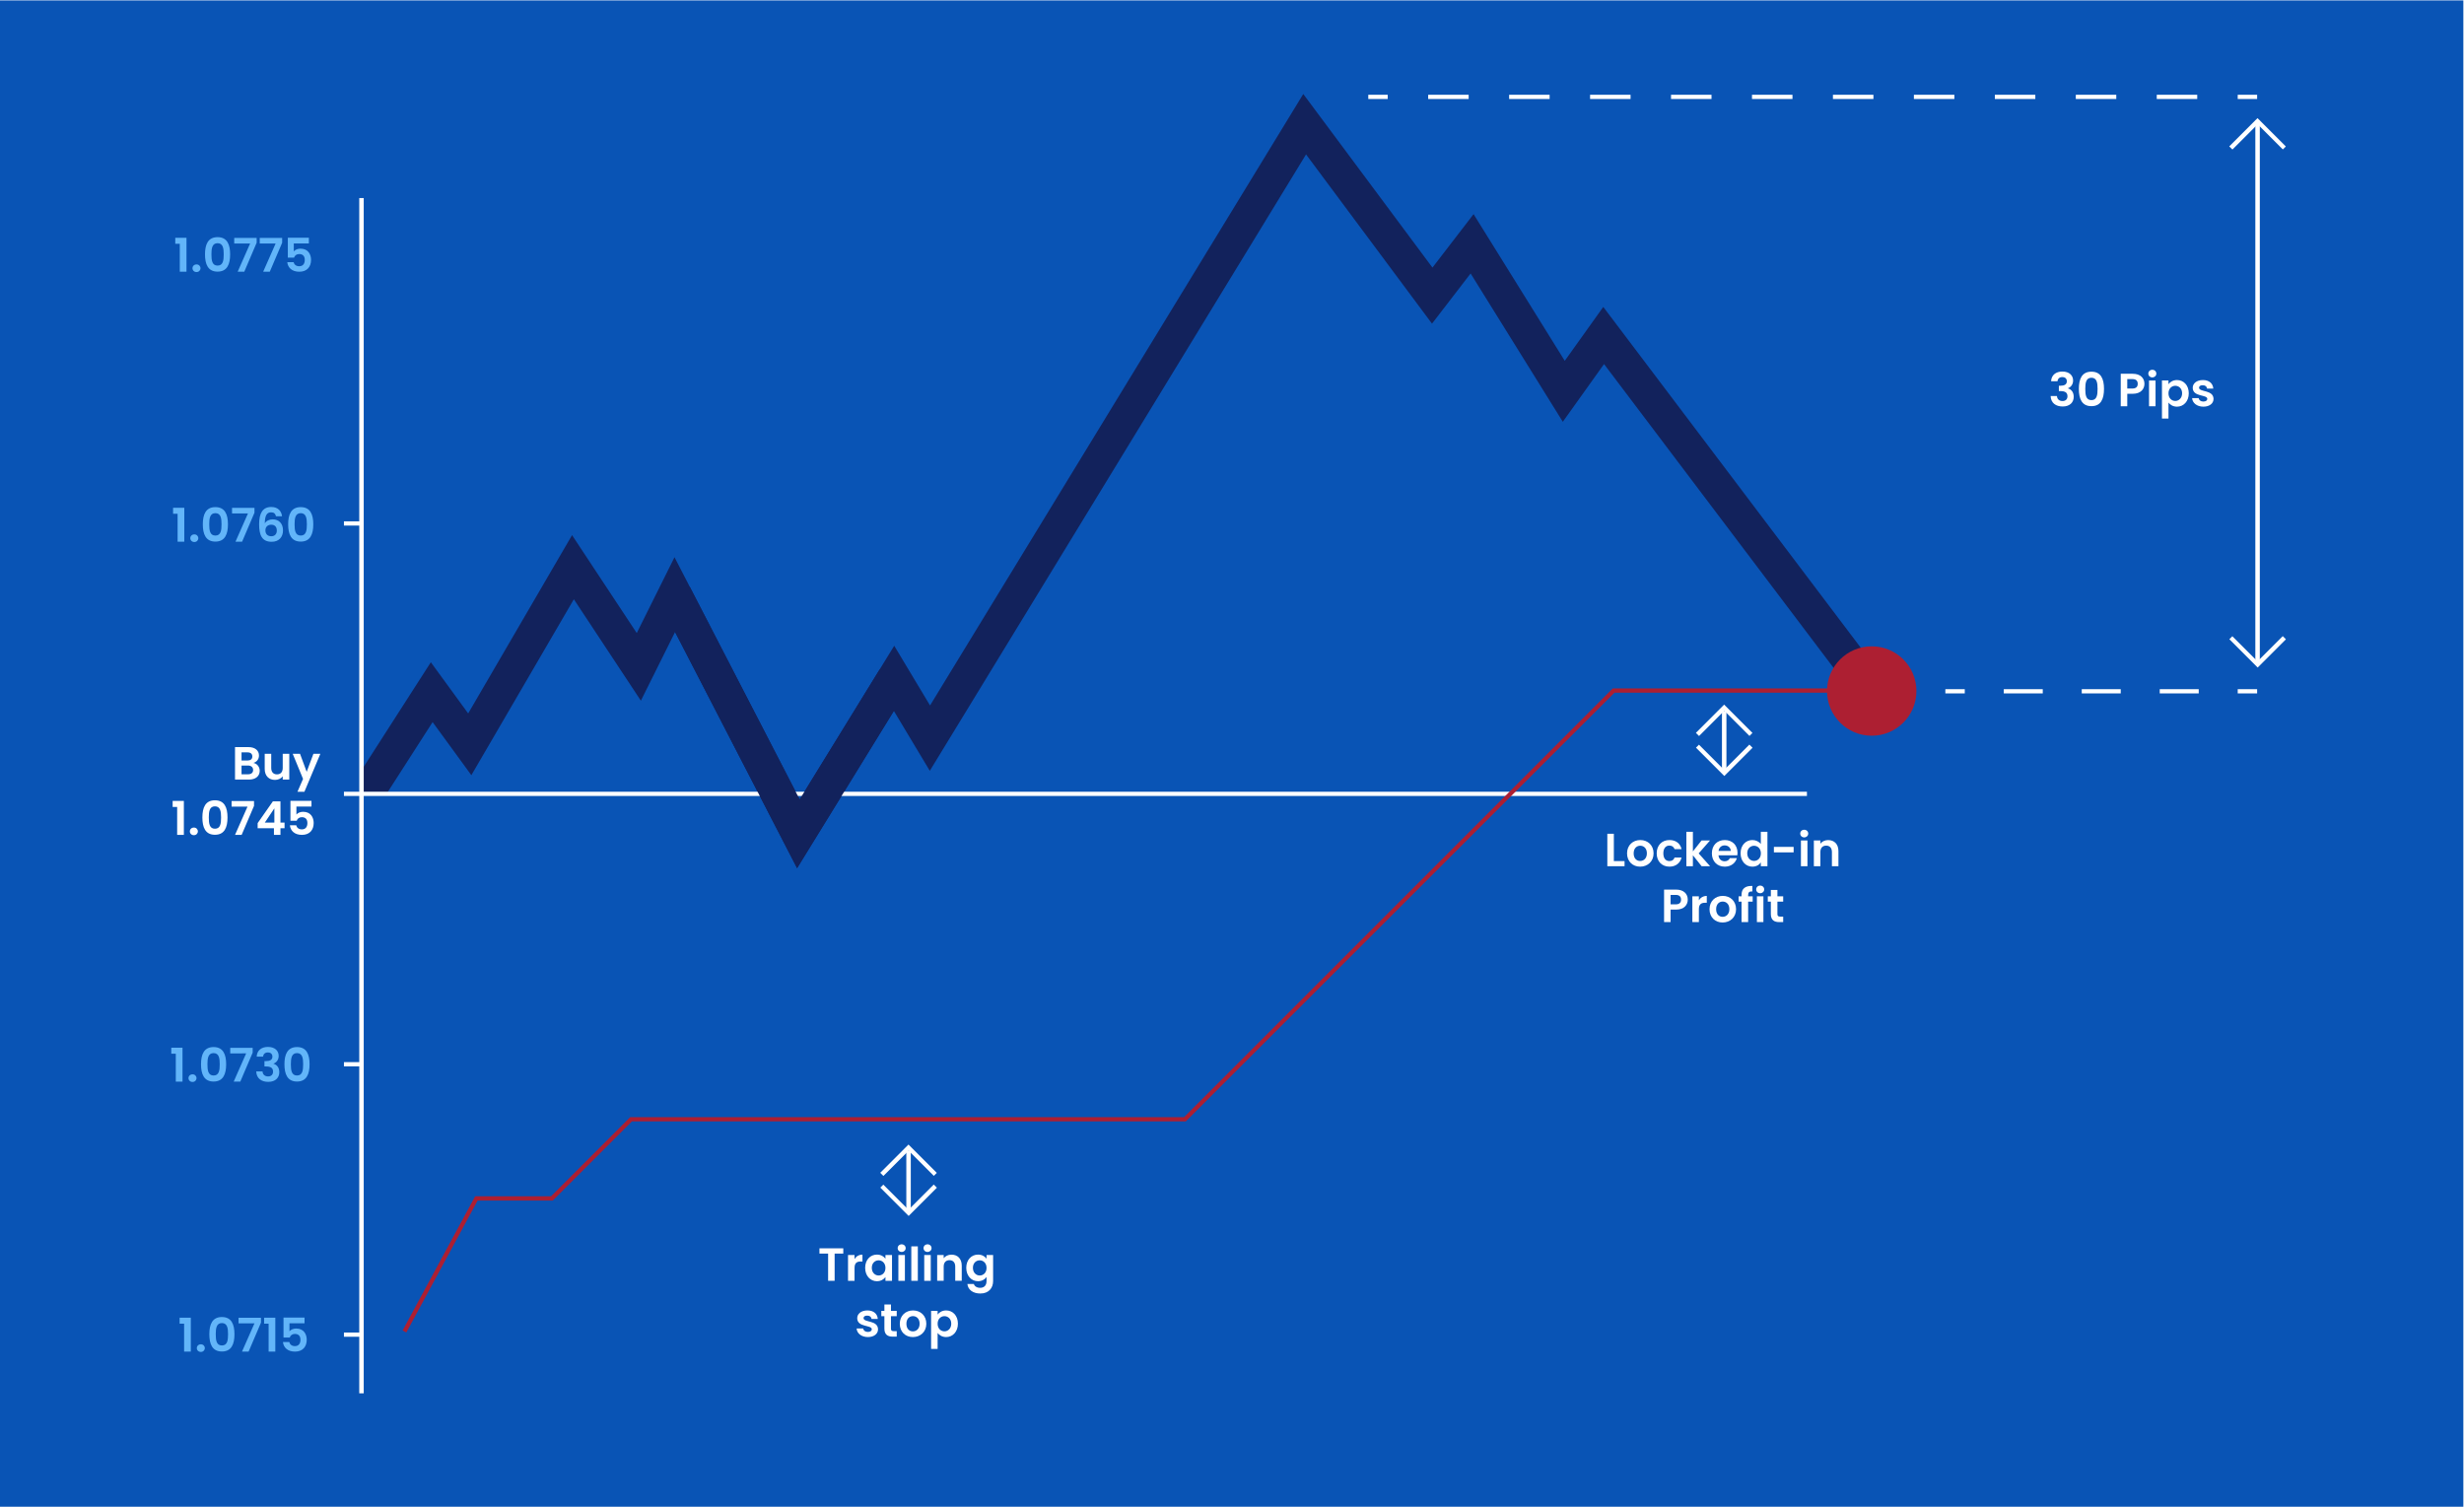 <?xml version="1.0" encoding="utf-8"?>
<!-- Generator: Adobe Illustrator 25.2.1, SVG Export Plug-In . SVG Version: 6.00 Build 0)  -->
<svg version="1.1" xmlns="http://www.w3.org/2000/svg" xmlns:xlink="http://www.w3.org/1999/xlink" x="0px" y="0px"
	 viewBox="0 0 582.514 356.21" style="enable-background:new 0 0 582.514 356.21;" xml:space="preserve">
<style type="text/css">
	.st0{fill:none;}
	.st1{fill:#FFFFFF;}
	.st2{fill:#0954B5;}
	.st3{fill:#62B5F9;}
	.st4{fill:none;stroke:url(#SVGID_1_);stroke-miterlimit:10;}
	.st5{fill:none;stroke:url(#SVGID_2_);stroke-miterlimit:10;}
	.st6{fill:none;stroke:url(#SVGID_3_);stroke-miterlimit:10;}
	.st7{fill:none;stroke:url(#SVGID_4_);stroke-miterlimit:10;}
	.st8{fill:none;stroke:#12225C;stroke-width:8;stroke-miterlimit:10;}
	.st9{fill:none;stroke:url(#SVGID_5_);stroke-miterlimit:10;}
	.st10{fill:none;stroke:url(#SVGID_6_);stroke-miterlimit:10;}
	.st11{fill:none;stroke:#FFFFFF;stroke-miterlimit:10;}
	.st12{fill:none;stroke:#FFFFFF;stroke-miterlimit:10;stroke-dasharray:9.218,9.218;}
	.st13{fill:none;stroke:#FFFFFF;stroke-miterlimit:10;stroke-dasharray:9.569,9.569;}
	.st14{fill:none;stroke:url(#SVGID_7_);stroke-miterlimit:10;}
	.st15{fill:none;stroke:url(#SVGID_8_);stroke-miterlimit:10;}
	.st16{fill:none;stroke:url(#SVGID_9_);stroke-miterlimit:10;}
	.st17{fill:none;stroke:url(#SVGID_10_);stroke-miterlimit:10;}
	.st18{fill:none;stroke:url(#SVGID_11_);stroke-miterlimit:10;}
	.st19{fill:none;stroke:url(#SVGID_12_);stroke-miterlimit:10;}
	.st20{fill:none;stroke:url(#SVGID_13_);stroke-miterlimit:10;}
	.st21{fill:none;stroke:url(#SVGID_14_);stroke-miterlimit:10;}
	.st22{fill:none;stroke:url(#SVGID_15_);stroke-miterlimit:10;}
	.st23{fill:#AD1F32;}
	.st24{fill:none;stroke:#AD1F32;stroke-miterlimit:10;}
</style>
<pattern  x="-2542" y="-4919.693" width="104" height="104" patternUnits="userSpaceOnUse" id="New_Pattern_Swatch_5" viewBox="0 -104 104 104" style="overflow:visible;">
	<g>
		<rect y="-104" class="st0" width="104" height="104"/>
		<rect y="-104" class="st1" width="104" height="104"/>
	</g>
</pattern>
<g id="Layer_2">
</g>
<g id="Layer_1">
	<rect x="-0.153" y="0.092" class="st2" width="582.514" height="356.283"/>
	<g>
		<path class="st1" d="M41.881,190.766h-1.066v-1.42h2.651v8.021h-1.585V190.766z"/>
		<path class="st1" d="M45.842,197.444c-0.562,0-0.957-0.396-0.957-0.902s0.396-0.902,0.957-0.902c0.539,0,0.935,0.396,0.935,0.902
			S46.381,197.444,45.842,197.444z"/>
		<path class="st1" d="M50.815,189.193c2.267,0,2.971,1.738,2.971,4.06c0,2.343-0.704,4.092-2.971,4.092s-2.971-1.749-2.971-4.092
			C47.844,190.931,48.548,189.193,50.815,189.193z M50.815,190.623c-1.299,0-1.452,1.254-1.452,2.63c0,1.43,0.153,2.662,1.452,2.662
			c1.298,0,1.452-1.232,1.452-2.662C52.267,191.877,52.113,190.623,50.815,190.623z"/>
		<path class="st1" d="M60.054,189.369v1.145l-2.926,6.854h-1.562l2.948-6.678h-3.763v-1.32H60.054z"/>
		<path class="st1" d="M64.762,195.804h-3.851v-1.21l3.598-5.148h1.794v5.017h0.968v1.342h-0.968v1.562h-1.541V195.804z
			 M64.862,194.463v-3.366l-2.256,3.366H64.862z"/>
		<path class="st1" d="M73.639,189.325v1.353h-3.564v1.882c0.297-0.363,0.902-0.649,1.573-0.649c1.87,0,2.509,1.408,2.509,2.651
			c0,1.64-0.946,2.806-2.772,2.806c-1.728,0-2.718-0.957-2.85-2.267h1.496c0.132,0.562,0.583,0.969,1.331,0.969
			c0.902,0,1.31-0.639,1.31-1.485c0-0.902-0.451-1.397-1.32-1.397c-0.638,0-1.045,0.353-1.21,0.848h-1.475v-4.709H73.639z"/>
	</g>
	<g>
		<path class="st1" d="M58.873,184.299h-3.312v-7.679h3.169c1.606,0,2.497,0.836,2.497,1.979c0,0.936-0.561,1.519-1.309,1.761
			c0.869,0.154,1.484,0.957,1.484,1.859C61.403,183.441,60.468,184.299,58.873,184.299z M58.51,177.864h-1.408v1.925h1.408
			c0.726,0,1.144-0.33,1.144-0.957C59.654,178.216,59.236,177.864,58.51,177.864z M58.62,180.977h-1.518v2.068h1.551
			c0.748,0,1.188-0.363,1.188-1.013C59.841,181.373,59.368,180.977,58.62,180.977z"/>
		<path class="st1" d="M68.388,184.299h-1.551v-0.771c-0.386,0.518-1.057,0.848-1.815,0.848c-1.419,0-2.442-0.924-2.442-2.597
			v-3.575h1.54v3.355c0,0.979,0.539,1.507,1.354,1.507c0.836,0,1.364-0.527,1.364-1.507v-3.355h1.551V184.299z"/>
		<path class="st1" d="M74.097,178.205h1.639l-3.773,8.978h-1.64l1.32-3.037l-2.442-5.94h1.728l1.573,4.258L74.097,178.205z"/>
	</g>
	<g>
		<path class="st1" d="M487.571,87.836c1.65,0,2.53,0.935,2.53,2.123c0,1.001-0.627,1.617-1.21,1.815v0.044
			c0.814,0.253,1.354,0.913,1.354,2.002c0,1.31-0.925,2.277-2.607,2.277c-1.585,0-2.783-0.792-2.85-2.475h1.496
			c0.033,0.692,0.495,1.188,1.32,1.188c0.771,0,1.166-0.483,1.166-1.122c0-0.902-0.572-1.232-1.716-1.232h-0.319v-1.265h0.319
			c0.901,0,1.562-0.253,1.562-1.045c0-0.628-0.385-1.002-1.089-1.002c-0.748,0-1.067,0.484-1.122,0.99h-1.507
			C484.974,88.65,486.031,87.836,487.571,87.836z"/>
		<path class="st1" d="M494.435,87.869c2.267,0,2.971,1.738,2.971,4.06c0,2.343-0.704,4.092-2.971,4.092s-2.971-1.749-2.971-4.092
			C491.464,89.607,492.168,87.869,494.435,87.869z M494.435,89.299c-1.299,0-1.452,1.254-1.452,2.63c0,1.43,0.153,2.662,1.452,2.662
			c1.298,0,1.452-1.232,1.452-2.662C495.887,90.552,495.733,89.299,494.435,89.299z"/>
		<path class="st1" d="M504.193,93.094h-1.287v2.948h-1.541v-7.679h2.828c1.848,0,2.772,1.045,2.772,2.376
			C506.965,91.906,506.172,93.094,504.193,93.094z M504.126,91.851c0.869,0,1.254-0.43,1.254-1.111c0-0.704-0.385-1.122-1.254-1.122
			h-1.221v2.233H504.126z"/>
		<path class="st1" d="M507.887,88.32c0-0.507,0.396-0.902,0.946-0.902c0.539,0,0.946,0.396,0.946,0.902
			c0,0.506-0.407,0.901-0.946,0.901C508.284,89.221,507.887,88.826,507.887,88.32z M508.052,89.948h1.541v6.095h-1.541V89.948z"/>
		<path class="st1" d="M514.664,89.848c1.562,0,2.783,1.222,2.783,3.125s-1.221,3.168-2.783,3.168c-0.957,0-1.639-0.473-2.013-0.968
			v3.773h-1.541v-8.999h1.541v0.88C513.013,90.311,513.717,89.848,514.664,89.848z M514.256,91.202
			c-0.825,0-1.605,0.639-1.605,1.793c0,1.155,0.78,1.794,1.605,1.794c0.836,0,1.617-0.66,1.617-1.815S515.092,91.202,514.256,91.202
			z"/>
		<path class="st1" d="M520.901,96.141c-1.529,0-2.597-0.891-2.663-2.023h1.552c0.055,0.462,0.483,0.813,1.1,0.813
			c0.605,0,0.936-0.274,0.936-0.627c0-1.089-3.443-0.396-3.443-2.629c0-1.013,0.902-1.827,2.409-1.827
			c1.475,0,2.365,0.804,2.453,2.014h-1.474c-0.044-0.473-0.418-0.792-1.023-0.792c-0.572,0-0.869,0.231-0.869,0.583
			c0,1.111,3.377,0.418,3.422,2.651C523.299,95.349,522.386,96.141,520.901,96.141z"/>
	</g>
	<g>
		<path class="st1" d="M381.529,197.107v6.458h2.53v1.221h-4.071v-7.679H381.529z"/>
		<path class="st1" d="M387.744,204.884c-1.761,0-3.092-1.231-3.092-3.146c0-1.925,1.375-3.146,3.136-3.146
			c1.76,0,3.135,1.222,3.135,3.146C390.922,203.653,389.514,204.884,387.744,204.884z M387.744,203.543
			c0.813,0,1.595-0.594,1.595-1.805c0-1.221-0.759-1.804-1.573-1.804c-0.813,0-1.551,0.583-1.551,1.804
			C386.214,202.949,386.918,203.543,387.744,203.543z"/>
		<path class="st1" d="M394.673,198.591c1.518,0,2.541,0.793,2.871,2.157h-1.661c-0.176-0.518-0.583-0.848-1.222-0.848
			c-0.857,0-1.43,0.649-1.43,1.837c0,1.188,0.572,1.827,1.43,1.827c0.639,0,1.034-0.286,1.222-0.837h1.661
			c-0.33,1.299-1.354,2.156-2.871,2.156c-1.761,0-3.015-1.231-3.015-3.146C391.659,199.824,392.913,198.591,394.673,198.591z"/>
		<path class="st1" d="M398.676,196.644h1.541v4.632l2.046-2.585h2.002l-2.685,3.059l2.707,3.036h-2.003l-2.067-2.597v2.597h-1.541
			V196.644z"/>
		<path class="st1" d="M407.763,204.884c-1.771,0-3.059-1.231-3.059-3.146c0-1.925,1.254-3.146,3.059-3.146
			c1.76,0,3.003,1.199,3.003,3.015c0,0.198-0.011,0.396-0.044,0.595h-4.456c0.077,0.901,0.693,1.408,1.464,1.408
			c0.66,0,1.023-0.33,1.221-0.737h1.661C410.282,203.994,409.27,204.884,407.763,204.884z M406.278,201.167h2.894
			c-0.022-0.804-0.66-1.31-1.452-1.31C406.982,199.857,406.399,200.33,406.278,201.167z"/>
		<path class="st1" d="M414.286,198.591c0.804,0,1.573,0.374,1.991,0.946v-2.894h1.562v8.142h-1.562v-0.902
			c-0.362,0.562-1.045,1.001-2.002,1.001c-1.551,0-2.783-1.265-2.783-3.168S412.724,198.591,414.286,198.591z M414.671,199.945
			c-0.825,0-1.606,0.616-1.606,1.771s0.781,1.815,1.606,1.815c0.847,0,1.617-0.639,1.617-1.794
			C416.289,200.584,415.518,199.945,414.671,199.945z"/>
		<path class="st1" d="M419.368,200.21h4.664v1.298h-4.664V200.21z"/>
		<path class="st1" d="M425.593,197.063c0-0.507,0.396-0.902,0.946-0.902c0.539,0,0.946,0.396,0.946,0.902
			c0,0.506-0.407,0.901-0.946,0.901C425.99,197.965,425.593,197.569,425.593,197.063z M425.758,198.691h1.541v6.095h-1.541V198.691z
			"/>
		<path class="st1" d="M433.084,201.42c0-0.979-0.539-1.508-1.353-1.508c-0.836,0-1.375,0.528-1.375,1.508v3.366h-1.541v-6.095
			h1.541v0.759c0.396-0.517,1.056-0.847,1.837-0.847c1.419,0,2.432,0.924,2.432,2.607v3.575h-1.541V201.42z"/>
		<path class="st1" d="M396.231,215.038h-1.287v2.948h-1.541v-7.679h2.828c1.848,0,2.772,1.045,2.772,2.376
			C399.003,213.849,398.21,215.038,396.231,215.038z M396.164,213.795c0.869,0,1.254-0.43,1.254-1.111
			c0-0.704-0.385-1.122-1.254-1.122h-1.221v2.233H396.164z"/>
		<path class="st1" d="M401.631,217.986h-1.541v-6.095h1.541v0.946c0.385-0.627,1.022-1.034,1.87-1.034v1.617h-0.407
			c-0.913,0-1.463,0.352-1.463,1.529V217.986z"/>
		<path class="st1" d="M407.242,218.085c-1.761,0-3.092-1.231-3.092-3.146c0-1.925,1.375-3.146,3.136-3.146
			c1.76,0,3.135,1.222,3.135,3.146C410.42,216.853,409.012,218.085,407.242,218.085z M407.242,216.743
			c0.813,0,1.595-0.594,1.595-1.805c0-1.221-0.759-1.804-1.573-1.804c-0.813,0-1.551,0.583-1.551,1.804
			C405.712,216.149,406.416,216.743,407.242,216.743z"/>
		<path class="st1" d="M411.717,213.156h-0.692v-1.265h0.692v-0.309c0-1.496,0.848-2.188,2.563-2.145v1.298
			c-0.748-0.022-1.001,0.22-1.001,0.902v0.253h1.067v1.265h-1.067v4.83h-1.562V213.156z"/>
		<path class="st1" d="M415.182,210.263c0-0.507,0.396-0.902,0.946-0.902c0.539,0,0.946,0.396,0.946,0.902
			c0,0.506-0.407,0.901-0.946,0.901C415.579,211.165,415.182,210.769,415.182,210.263z M415.347,211.891h1.541v6.095h-1.541V211.891
			z"/>
		<path class="st1" d="M418.647,213.156h-0.726v-1.265h0.726v-1.508h1.552v1.508h1.364v1.265h-1.364v2.949
			c0,0.406,0.165,0.583,0.648,0.583h0.716v1.298h-0.969c-1.166,0-1.947-0.495-1.947-1.893V213.156z"/>
	</g>
	<g>
		<path class="st3" d="M41.986,121.46h-1.066v-1.42h2.651v8.021h-1.585V121.46z"/>
		<path class="st3" d="M45.947,128.137c-0.562,0-0.957-0.396-0.957-0.902s0.396-0.902,0.957-0.902c0.539,0,0.935,0.396,0.935,0.902
			S46.486,128.137,45.947,128.137z"/>
		<path class="st3" d="M50.919,119.886c2.267,0,2.971,1.738,2.971,4.06c0,2.343-0.704,4.092-2.971,4.092s-2.971-1.749-2.971-4.092
			C47.949,121.625,48.653,119.886,50.919,119.886z M50.919,121.316c-1.299,0-1.452,1.254-1.452,2.63c0,1.43,0.153,2.662,1.452,2.662
			c1.298,0,1.452-1.232,1.452-2.662C52.372,122.57,52.217,121.316,50.919,121.316z"/>
		<path class="st3" d="M60.16,120.062v1.145l-2.926,6.854h-1.562l2.948-6.678h-3.763v-1.32H60.16z"/>
		<path class="st3" d="M65.242,122.043c-0.143-0.595-0.462-0.925-1.154-0.925c-1.002,0-1.464,0.748-1.485,2.597
			c0.362-0.605,1.089-0.936,1.87-0.936c1.43,0,2.432,0.946,2.432,2.619c0,1.551-0.958,2.685-2.674,2.685
			c-2.376,0-2.971-1.673-2.971-4.159c0-2.618,0.848-4.07,2.883-4.07c1.639,0,2.409,1.056,2.53,2.189H65.242z M62.745,125.376
			c0,0.858,0.506,1.397,1.408,1.397c0.792,0,1.287-0.518,1.287-1.342c0-0.825-0.429-1.387-1.32-1.387
			C63.405,124.045,62.745,124.463,62.745,125.376z"/>
		<path class="st3" d="M71.094,119.886c2.267,0,2.971,1.738,2.971,4.06c0,2.343-0.704,4.092-2.971,4.092s-2.971-1.749-2.971-4.092
			C68.123,121.625,68.828,119.886,71.094,119.886z M71.094,121.316c-1.299,0-1.452,1.254-1.452,2.63c0,1.43,0.153,2.662,1.452,2.662
			c1.298,0,1.452-1.232,1.452-2.662C72.546,122.57,72.392,121.316,71.094,121.316z"/>
	</g>
	<g>
		<path class="st3" d="M42.502,57.637h-1.066v-1.42h2.651v8.021h-1.585V57.637z"/>
		<path class="st3" d="M46.463,64.315c-0.562,0-0.957-0.396-0.957-0.902s0.396-0.902,0.957-0.902c0.539,0,0.935,0.396,0.935,0.902
			S47.002,64.315,46.463,64.315z"/>
		<path class="st3" d="M51.436,56.064c2.267,0,2.971,1.738,2.971,4.06c0,2.343-0.704,4.092-2.971,4.092s-2.971-1.749-2.971-4.092
			C48.465,57.802,49.169,56.064,51.436,56.064z M51.436,57.494c-1.299,0-1.452,1.254-1.452,2.63c0,1.43,0.153,2.662,1.452,2.662
			c1.298,0,1.452-1.232,1.452-2.662C52.888,58.748,52.734,57.494,51.436,57.494z"/>
		<path class="st3" d="M60.675,56.24v1.145l-2.926,6.854h-1.562l2.948-6.678h-3.763v-1.32H60.675z"/>
		<path class="st3" d="M66.704,56.24v1.145l-2.926,6.854h-1.562l2.948-6.678h-3.763v-1.32H66.704z"/>
		<path class="st3" d="M73.018,56.196v1.353h-3.564v1.882c0.297-0.363,0.902-0.649,1.573-0.649c1.87,0,2.509,1.408,2.509,2.651
			c0,1.64-0.946,2.806-2.772,2.806c-1.728,0-2.718-0.957-2.85-2.267h1.496c0.132,0.562,0.583,0.969,1.331,0.969
			c0.902,0,1.31-0.639,1.31-1.485c0-0.902-0.451-1.397-1.32-1.397c-0.638,0-1.045,0.353-1.21,0.848h-1.475v-4.709H73.018z"/>
	</g>
	<g>
		<path class="st3" d="M41.56,249.105h-1.066v-1.42h2.651v8.021H41.56V249.105z"/>
		<path class="st3" d="M45.521,255.783c-0.562,0-0.957-0.396-0.957-0.902s0.396-0.902,0.957-0.902c0.539,0,0.935,0.396,0.935,0.902
			S46.06,255.783,45.521,255.783z"/>
		<path class="st3" d="M50.494,247.532c2.267,0,2.971,1.738,2.971,4.06c0,2.343-0.704,4.092-2.971,4.092s-2.971-1.749-2.971-4.092
			C47.523,249.27,48.227,247.532,50.494,247.532z M50.494,248.962c-1.299,0-1.452,1.254-1.452,2.63c0,1.43,0.153,2.662,1.452,2.662
			c1.298,0,1.452-1.232,1.452-2.662C51.946,250.216,51.791,248.962,50.494,248.962z"/>
		<path class="st3" d="M59.733,247.708v1.145l-2.926,6.854h-1.562l2.948-6.678H54.43v-1.32H59.733z"/>
		<path class="st3" d="M63.352,247.499c1.65,0,2.53,0.935,2.53,2.123c0,1.001-0.627,1.617-1.21,1.815v0.044
			c0.814,0.253,1.354,0.913,1.354,2.002c0,1.31-0.925,2.277-2.607,2.277c-1.584,0-2.783-0.792-2.85-2.475h1.496
			c0.033,0.692,0.495,1.188,1.32,1.188c0.771,0,1.166-0.483,1.166-1.122c0-0.902-0.572-1.232-1.716-1.232h-0.319v-1.265h0.319
			c0.901,0,1.562-0.253,1.562-1.045c0-0.628-0.385-1.002-1.089-1.002c-0.748,0-1.067,0.484-1.122,0.99h-1.507
			C60.755,248.313,61.812,247.499,63.352,247.499z"/>
		<path class="st3" d="M70.216,247.532c2.267,0,2.971,1.738,2.971,4.06c0,2.343-0.704,4.092-2.971,4.092s-2.971-1.749-2.971-4.092
			C67.246,249.27,67.95,247.532,70.216,247.532z M70.216,248.962c-1.299,0-1.452,1.254-1.452,2.63c0,1.43,0.153,2.662,1.452,2.662
			c1.298,0,1.452-1.232,1.452-2.662C71.668,250.216,71.514,248.962,70.216,248.962z"/>
	</g>
	<g>
		<path class="st3" d="M43.526,312.927h-1.066v-1.42h2.651v8.021h-1.585V312.927z"/>
		<path class="st3" d="M47.487,319.605c-0.562,0-0.957-0.396-0.957-0.902s0.396-0.902,0.957-0.902c0.539,0,0.935,0.396,0.935,0.902
			S48.026,319.605,47.487,319.605z"/>
		<path class="st3" d="M52.459,311.354c2.267,0,2.971,1.738,2.971,4.06c0,2.343-0.704,4.092-2.971,4.092s-2.971-1.749-2.971-4.092
			C49.489,313.092,50.193,311.354,52.459,311.354z M52.459,312.784c-1.299,0-1.452,1.254-1.452,2.63c0,1.43,0.153,2.662,1.452,2.662
			c1.298,0,1.452-1.232,1.452-2.662C53.912,314.038,53.757,312.784,52.459,312.784z"/>
		<path class="st3" d="M61.699,311.53v1.145l-2.926,6.854H57.21l2.948-6.678h-3.763v-1.32H61.699z"/>
		<path class="st3" d="M63.502,312.927h-1.066v-1.42h2.651v8.021h-1.585V312.927z"/>
		<path class="st3" d="M71.996,311.486v1.353h-3.564v1.882c0.297-0.363,0.902-0.649,1.573-0.649c1.87,0,2.509,1.408,2.509,2.651
			c0,1.64-0.946,2.806-2.772,2.806c-1.728,0-2.718-0.957-2.85-2.267h1.496c0.132,0.562,0.583,0.969,1.331,0.969
			c0.902,0,1.31-0.639,1.31-1.485c0-0.902-0.451-1.397-1.32-1.397c-0.638,0-1.045,0.353-1.21,0.848h-1.475v-4.709H71.996z"/>
	</g>
	<pattern  id="SVGID_1_" xlink:href="#New_Pattern_Swatch_5" patternTransform="matrix(1.058 0 0 1 253.068 -183.96)">
	</pattern>
	<line class="st4" x1="81.311" y1="123.749" x2="85.75" y2="123.749"/>
	<pattern  id="SVGID_2_" xlink:href="#New_Pattern_Swatch_5" patternTransform="matrix(1.058 0 0 1 253.068 -160.114)">
	</pattern>
	<line class="st5" x1="81.311" y1="251.595" x2="85.75" y2="251.595"/>
	<pattern  id="SVGID_3_" xlink:href="#New_Pattern_Swatch_5" patternTransform="matrix(1.058 0 0 1 253.068 -96.191)">
	</pattern>
	<line class="st6" x1="81.311" y1="315.518" x2="85.75" y2="315.518"/>
	<pattern  id="SVGID_4_" xlink:href="#New_Pattern_Swatch_5" patternTransform="matrix(0.01 0 0 1 -5460.372 -247.883)">
	</pattern>
	<line class="st7" x1="81.309" y1="59.826" x2="85.863" y2="59.826"/>
	<polyline class="st8" points="85.491,189.445 102.065,163.633 111.058,175.96 135.452,134.089 151.022,157.655 159.526,140.572 
		188.742,197.12 211.361,160.364 219.843,174.501 308.434,29.362 338.593,69.888 348.018,57.636 369.694,92.507 379.119,79.312 
		443.206,164.134 	"/>
	<path class="st8" d="M85.491,139.442"/>
	<polygon class="st2" points="77.686,187.276 85.861,170.565 85.697,187.276 103.9,187.276 85.029,204.946 	"/>
	<pattern  id="SVGID_5_" xlink:href="#New_Pattern_Swatch_5" patternTransform="matrix(1.058 0 0 1 252.716 21.679)">
	</pattern>
	<line class="st9" x1="85.46" y1="46.824" x2="85.46" y2="329.388"/>
	<pattern  id="SVGID_6_" xlink:href="#New_Pattern_Swatch_5" patternTransform="matrix(0.768 0 0 1 -1274.441 -120.037)">
	</pattern>
	<line class="st10" x1="81.31" y1="187.671" x2="427.177" y2="187.671"/>
	<polyline class="st8" points="159.526,140.572 188.742,197.12 211.361,160.364 	"/>
	<g>
		<g>
			<line class="st11" x1="533.609" y1="163.427" x2="529.019" y2="163.427"/>
			<line class="st12" x1="519.801" y1="163.427" x2="469.101" y2="163.427"/>
			<line class="st11" x1="464.491" y1="163.427" x2="459.901" y2="163.427"/>
		</g>
	</g>
	<g>
		<g>
			<line class="st11" x1="323.476" y1="22.903" x2="328.067" y2="22.903"/>
			<line class="st13" x1="337.636" y1="22.903" x2="524.235" y2="22.903"/>
			<line class="st11" x1="529.019" y1="22.903" x2="533.609" y2="22.903"/>
		</g>
	</g>
	<g>
		<pattern  id="SVGID_7_" xlink:href="#New_Pattern_Swatch_5" patternTransform="matrix(1.058 0 0 1 373.705 -2.184)">
		</pattern>
		<line class="st14" x1="533.713" y1="28.425" x2="533.713" y2="156.979"/>
		
			<pattern  id="SVGID_8_" xlink:href="#New_Pattern_Swatch_5" patternTransform="matrix(0.748 0.748 -0.707 0.707 -3220.096 3209.496)">
		</pattern>
		<polyline class="st15" points="527.395,34.978 533.718,28.655 540.041,34.978 		"/>
		
			<pattern  id="SVGID_9_" xlink:href="#New_Pattern_Swatch_5" patternTransform="matrix(-0.748 -0.748 0.707 -0.707 -7762.061 -8882.193)">
		</pattern>
		<polyline class="st16" points="540.041,150.76 533.718,157.083 527.395,150.76 		"/>
	</g>
	<g>
		<pattern  id="SVGID_10_" xlink:href="#New_Pattern_Swatch_5" patternTransform="matrix(1.058 0 0 1 357.688 30.464)">
		</pattern>
		<line class="st17" x1="407.617" y1="168.073" x2="407.617" y2="182.62"/>
		
			<pattern  id="SVGID_11_" xlink:href="#New_Pattern_Swatch_5" patternTransform="matrix(0.748 0.748 -0.707 0.707 -3272.653 3274.605)">
		</pattern>
		<polyline class="st18" points="401.299,173.626 407.622,167.303 413.945,173.626 		"/>
		
			<pattern  id="SVGID_12_" xlink:href="#New_Pattern_Swatch_5" patternTransform="matrix(-0.748 -0.748 0.707 -0.707 -7814.618 -8930.092)">
		</pattern>
		<polyline class="st19" points="413.945,176.401 407.622,182.724 401.299,176.401 		"/>
	</g>
	<g>
		<path class="st1" d="M193.728,295.112h5.633v1.243h-2.046v6.436h-1.54v-6.436h-2.047V295.112z"/>
		<path class="st1" d="M202.023,302.791h-1.541v-6.095h1.541v0.946c0.385-0.627,1.022-1.034,1.87-1.034v1.617h-0.407
			c-0.913,0-1.463,0.352-1.463,1.529V302.791z"/>
		<path class="st1" d="M207.314,296.596c0.979,0,1.65,0.463,2.014,0.969v-0.869h1.551v6.095h-1.551v-0.892
			c-0.363,0.528-1.057,0.99-2.024,0.99c-1.54,0-2.772-1.265-2.772-3.168S205.763,296.596,207.314,296.596z M207.71,297.95
			c-0.825,0-1.606,0.616-1.606,1.771s0.781,1.815,1.606,1.815c0.847,0,1.617-0.639,1.617-1.794
			C209.328,298.589,208.557,297.95,207.71,297.95z"/>
		<path class="st1" d="M212.219,295.068c0-0.507,0.396-0.902,0.946-0.902c0.539,0,0.946,0.396,0.946,0.902
			c0,0.506-0.407,0.901-0.946,0.901C212.616,295.969,212.219,295.574,212.219,295.068z M212.384,296.696h1.541v6.095h-1.541V296.696
			z"/>
		<path class="st1" d="M215.442,294.649h1.541v8.142h-1.541V294.649z"/>
		<path class="st1" d="M218.334,295.068c0-0.507,0.396-0.902,0.946-0.902c0.539,0,0.946,0.396,0.946,0.902
			c0,0.506-0.407,0.901-0.946,0.901C218.731,295.969,218.334,295.574,218.334,295.068z M218.499,296.696h1.541v6.095h-1.541V296.696
			z"/>
		<path class="st1" d="M225.826,299.424c0-0.979-0.539-1.508-1.353-1.508c-0.836,0-1.375,0.528-1.375,1.508v3.366h-1.541v-6.095
			h1.541v0.759c0.396-0.517,1.056-0.847,1.837-0.847c1.419,0,2.432,0.924,2.432,2.607v3.575h-1.541V299.424z"/>
		<path class="st1" d="M231.215,296.596c0.957,0,1.65,0.44,2.014,0.969v-0.869h1.551v6.139c0,1.65-1.012,2.96-3.015,2.96
			c-1.716,0-2.915-0.858-3.069-2.256h1.529c0.154,0.55,0.727,0.913,1.496,0.913c0.848,0,1.508-0.484,1.508-1.617v-0.946
			c-0.363,0.528-1.057,1.001-2.014,1.001c-1.551,0-2.783-1.265-2.783-3.168S229.665,296.596,231.215,296.596z M231.612,297.95
			c-0.825,0-1.606,0.616-1.606,1.771s0.781,1.815,1.606,1.815c0.847,0,1.617-0.639,1.617-1.794
			C233.229,298.589,232.458,297.95,231.612,297.95z"/>
		<path class="st1" d="M205.175,316.09c-1.529,0-2.597-0.891-2.663-2.023h1.552c0.055,0.462,0.484,0.813,1.1,0.813
			c0.605,0,0.936-0.274,0.936-0.627c0-1.089-3.443-0.396-3.443-2.629c0-1.013,0.902-1.827,2.409-1.827
			c1.475,0,2.365,0.804,2.453,2.014h-1.474c-0.044-0.473-0.418-0.792-1.023-0.792c-0.572,0-0.869,0.231-0.869,0.583
			c0,1.111,3.377,0.418,3.422,2.651C207.574,315.298,206.66,316.09,205.175,316.09z"/>
		<path class="st1" d="M209.08,311.161h-0.726v-1.265h0.726v-1.508h1.552v1.508h1.364v1.265h-1.364v2.949
			c0,0.406,0.165,0.583,0.648,0.583h0.716v1.298h-0.969c-1.166,0-1.947-0.495-1.947-1.893V311.161z"/>
		<path class="st1" d="M215.812,316.09c-1.761,0-3.092-1.231-3.092-3.146c0-1.925,1.375-3.146,3.136-3.146
			c1.76,0,3.135,1.222,3.135,3.146C218.991,314.858,217.582,316.09,215.812,316.09z M215.812,314.748
			c0.813,0,1.595-0.594,1.595-1.805c0-1.221-0.759-1.804-1.573-1.804c-0.813,0-1.551,0.583-1.551,1.804
			C214.283,314.154,214.987,314.748,215.812,314.748z"/>
		<path class="st1" d="M223.676,309.797c1.562,0,2.783,1.222,2.783,3.125s-1.221,3.168-2.783,3.168
			c-0.957,0-1.639-0.473-2.013-0.968v3.773h-1.541v-8.999h1.541v0.88C222.026,310.259,222.73,309.797,223.676,309.797z
			 M223.269,311.15c-0.825,0-1.605,0.639-1.605,1.793c0,1.155,0.78,1.794,1.605,1.794c0.836,0,1.617-0.66,1.617-1.815
			S224.105,311.15,223.269,311.15z"/>
	</g>
	<g>
		<pattern  id="SVGID_13_" xlink:href="#New_Pattern_Swatch_5" patternTransform="matrix(1.058 0 0 1 274.94 30.469)">
		</pattern>
		<line class="st20" x1="214.791" y1="272.078" x2="214.791" y2="286.625"/>
		
			<pattern  id="SVGID_14_" xlink:href="#New_Pattern_Swatch_5" patternTransform="matrix(0.748 0.748 -0.707 0.707 -3318.401 3231.531)">
		</pattern>
		<polyline class="st21" points="208.473,277.63 214.796,271.307 221.119,277.63 		"/>
		
			<pattern  id="SVGID_15_" xlink:href="#New_Pattern_Swatch_5" patternTransform="matrix(-0.748 -0.748 0.707 -0.707 -7860.366 -8973.165)">
		</pattern>
		<polyline class="st22" points="221.119,280.406 214.796,286.729 208.473,280.406 		"/>
	</g>
	<circle class="st23" cx="442.493" cy="163.364" r="10.568"/>
	<polyline class="st24" points="95.619,314.771 112.624,283.312 130.48,283.312 149.185,264.606 280.126,264.606 381.48,163.251 
		441.942,163.251 	"/>
</g>
</svg>
